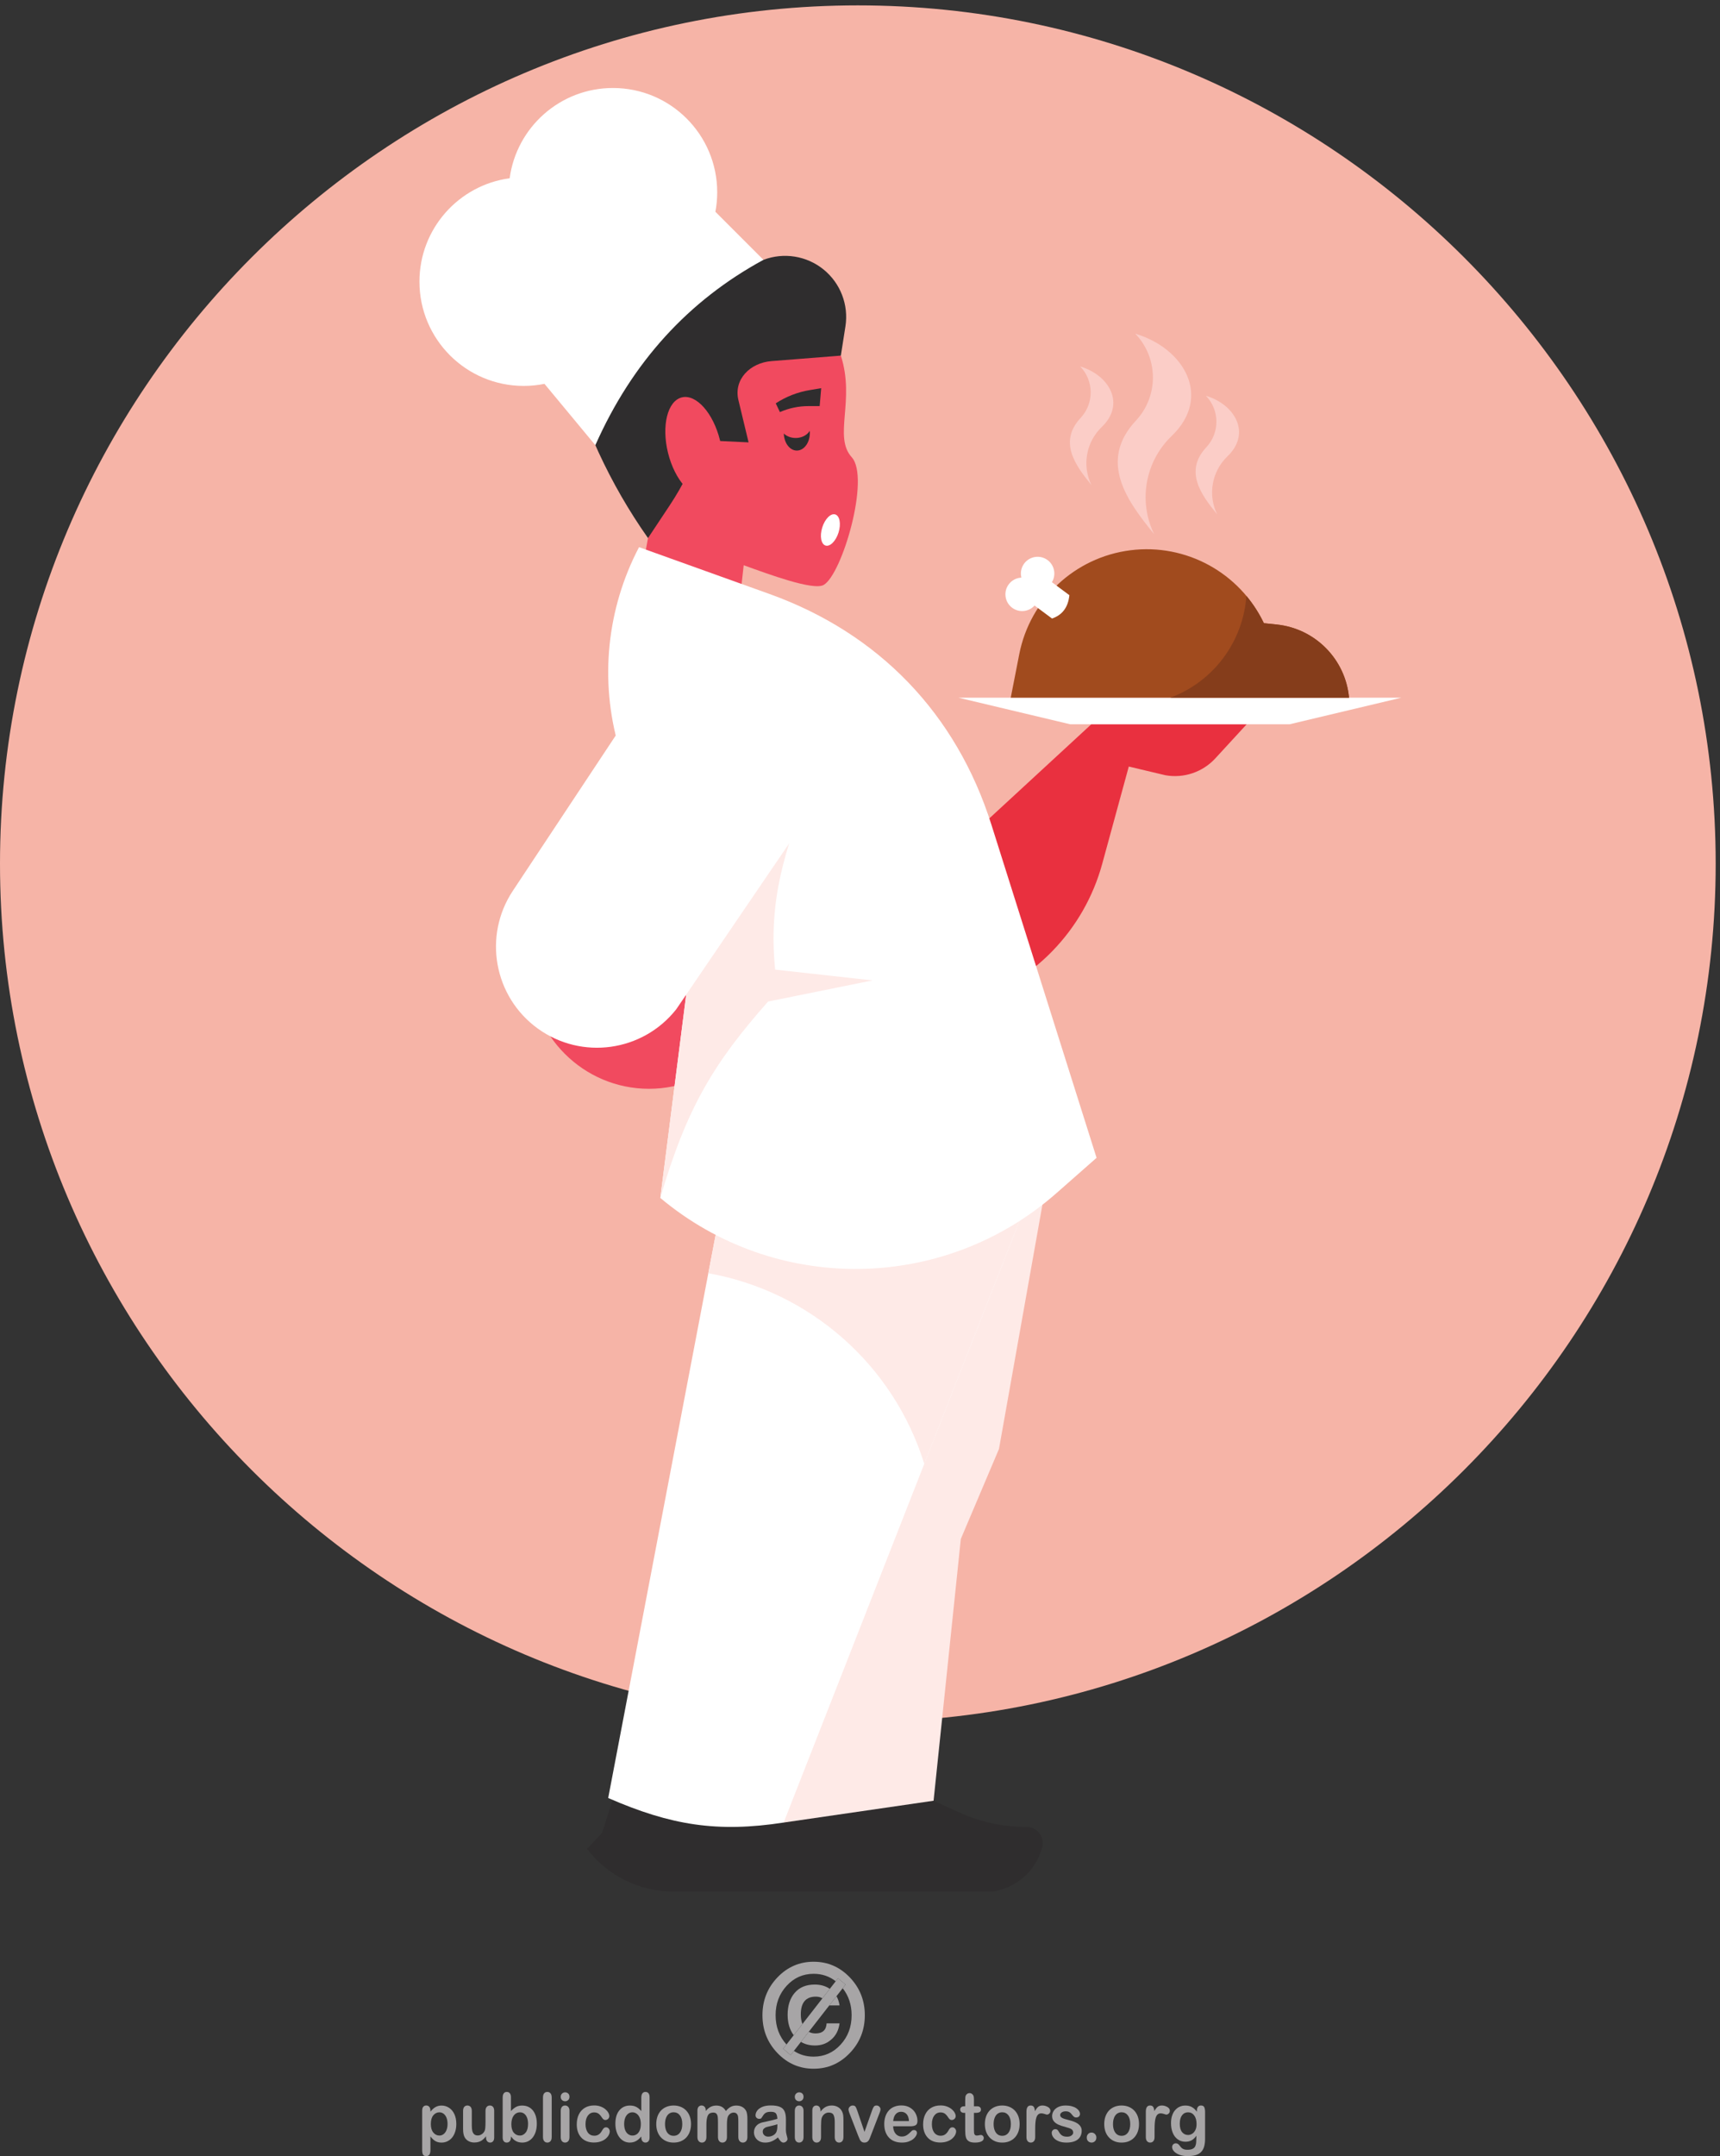 <?xml version="1.0" encoding="UTF-8" standalone="no"?>
<!-- Created with Inkscape (http://www.inkscape.org/) -->

<svg
   version="1.1"
   id="svg1"
   width="622.04"
   height="779.333"
   viewBox="0 0 622.04 779.333"
   sodipodi:docname="chef-serving-a-meal.svg"
   inkscape:version="1.3.2 (091e20ef0f, 2023-11-25, custom)"
   xmlns:inkscape="http://www.inkscape.org/namespaces/inkscape"
   xmlns:sodipodi="http://sodipodi.sourceforge.net/DTD/sodipodi-0.dtd"
   xmlns="http://www.w3.org/2000/svg"
   xmlns:svg="http://www.w3.org/2000/svg">
  <rect x="0" y="0" width="622.04" height="779.333" fill="#333333" stroke="none"/>
  <defs
     id="defs1" />
  <sodipodi:namedview
     id="namedview1"
     pagecolor="#505050"
     bordercolor="#ffffff"
     borderopacity="1"
     inkscape:showpageshadow="0"
     inkscape:pageopacity="0"
     inkscape:pagecheckerboard="1"
     inkscape:deskcolor="#d1d1d1"
     inkscape:zoom="0.99315657"
     inkscape:cx="310.62575"
     inkscape:cy="389.66666"
     inkscape:window-width="1920"
     inkscape:window-height="1002"
     inkscape:window-x="0"
     inkscape:window-y="0"
     inkscape:window-maximized="1"
     inkscape:current-layer="g1">
    <inkscape:page
       x="0"
       y="0"
       inkscape:label="1"
       id="page1"
       width="622.04"
       height="779.333"
       margin="0"
       bleed="0" />
  </sodipodi:namedview>
  <g
     id="g1"
     inkscape:groupmode="layer"
     inkscape:label="1">
    <g
       id="group-R5">
      <path
         id="path2"
         d="m 1159,0 c -4.47,0 -7.44,1.379 -8.86,4.191 -1.46,2.82 -2.17,6.918 -2.17,12.309 v 107 c 0,4.711 0.95,8.262 2.95,10.57 1.98,2.321 4.67,3.52 8.08,3.52 3.37,0 6.11,-1.199 8.22,-3.61 2.11,-2.429 3.18,-5.859 3.18,-10.332 v -2.976 c 4.46,5.738 9.09,10 13.9,12.66 4.82,2.707 10.3,4.066 16.4,4.066 7.29,0 14.02,-1.988 20.17,-5.929 6.14,-3.918 10.99,-9.637 14.58,-17.231 3.56,-7.586 5.33,-16.527 5.33,-26.886 0,-7.613 -1,-14.68 -3.07,-20.992 -2.05,-6.41 -4.88,-11.789 -8.48,-16.121 -3.6,-4.316 -7.87,-7.668 -12.74,-9.969 -4.92,-2.359 -10.2,-3.508 -15.79,-3.508 -6.83,0 -12.53,1.399 -17.14,4.258 -4.64,2.84 -9,6.992 -13.16,12.52 V 16.352 C 1170.4,5.422 1166.59,0 1159,0 m 35.83,119.02 c -6.54,0 -12.06,-2.75 -16.57,-8.09 -4.51,-5.442 -6.76,-13.328 -6.76,-23.821 0,-9.871 2.25,-17.539 6.7,-22.969 4.48,-5.492 10.05,-8.27 16.63,-8.27 3.96,0 7.62,1.199 11,3.629 3.33,2.379 6.04,5.961 8.07,10.711 2.05,4.82 3.05,10.578 3.05,17.34 0,6.551 -0.94,12.199 -2.89,16.847 -1.88,4.704 -4.54,8.313 -7.95,10.864 -3.4,2.488 -7.13,3.758 -11.28,3.758"
         style="fill:#a7a5a6;fill-opacity:1;fill-rule:nonzero;stroke:none"
         transform="matrix(0.133,0,0,-0.133,0,779.333)" />
      <path
         id="path3"
         d="m 1332.78,36.781 c -3.24,0 -5.92,1.25 -8.04,3.648 -2.11,2.481 -3.16,5.879 -3.16,10.34 v 3.141 c -2.87,-3.75 -5.85,-6.879 -9,-9.399 -3.13,-2.602 -6.54,-4.473 -10.24,-5.703 -3.73,-1.219 -7.97,-1.848 -12.71,-1.848 -5.74,0 -10.88,1.25 -15.44,3.699 -4.57,2.48 -8.08,5.91 -10.57,10.262 -2.97,5.277 -4.44,12.848 -4.44,22.668 V 122.73 c 0,4.93 1.08,8.661 3.23,11.09 2.14,2.45 4.98,3.7 8.51,3.7 3.6,0 6.5,-1.25 8.71,-3.75 2.19,-2.481 3.3,-6.18 3.3,-11.04 V 83.031 c 0,-5.723 0.46,-10.551 1.35,-14.43 0.97,-3.93 2.62,-6.992 5.07,-9.211 2.36,-2.199 5.63,-3.289 9.74,-3.289 4.04,0 7.82,1.25 11.31,3.719 3.58,2.469 6.16,5.699 7.77,9.68 1.35,3.539 2,11.199 2,23.078 V 122.73 c 0,4.86 1.1,8.559 3.31,11.04 2.19,2.5 5.05,3.75 8.59,3.75 3.55,0 6.39,-1.25 8.52,-3.7 2.15,-2.429 3.2,-6.16 3.2,-11.09 V 50.922 c 0,-4.723 -1,-8.274 -3.08,-10.613 -2.03,-2.379 -4.67,-3.527 -7.93,-3.527"
         style="fill:#a7a5a6;fill-opacity:1;fill-rule:nonzero;stroke:none"
         transform="matrix(0.133,0,0,-0.133,0,779.333)" />
      <path
         id="path4"
         d="m 1419.95,36.762 c -3.64,0 -7.09,0.457 -10.33,1.367 -3.23,0.891 -5.97,2.07 -8.2,3.602 -2.28,1.41 -4.21,2.988 -5.8,4.531 -1.6,1.598 -3.68,3.93 -6.29,7.09 v -2.43 c 0,-4.68 -1.09,-8.191 -3.25,-10.613 -2.13,-2.379 -4.88,-3.547 -8.15,-3.547 -3.39,0 -6.04,1.168 -8.06,3.547 -2,2.461 -2.99,5.953 -2.99,10.613 V 159.16 c 0,4.992 0.97,8.789 2.92,11.36 1.94,2.601 4.62,3.871 8.13,3.871 3.62,0 6.46,-1.231 8.41,-3.711 1.99,-2.43 2.99,-5.891 2.99,-10.442 v -37.879 c 4.41,4.891 9,8.563 13.64,11.192 4.63,2.551 10.4,3.847 17.24,3.847 7.88,0 14.78,-1.988 20.74,-5.847 5.93,-3.961 10.58,-9.59 13.83,-16.992 3.3,-7.418 4.92,-16.2 4.92,-26.379 0,-7.531 -0.9,-14.398 -2.71,-20.688 -1.85,-6.25 -4.48,-11.66 -7.96,-16.301 -3.5,-4.582 -7.73,-8.09 -12.67,-10.691 -4.98,-2.469 -10.44,-3.738 -16.41,-3.738 m -6,82.258 c -4.56,0 -8.54,-1.309 -12.09,-3.879 -3.56,-2.563 -6.32,-6.301 -8.37,-11.18 -2.02,-4.832 -3.02,-10.621 -3.02,-17.402 0,-9.859 2.14,-17.406 6.45,-22.73 4.33,-5.269 10,-7.957 17.03,-7.957 5.98,0 11.11,2.731 15.46,8.141 4.33,5.418 6.48,13.149 6.48,23.258 0,6.609 -0.9,12.223 -2.69,16.922 -1.82,4.75 -4.39,8.387 -7.66,10.95 -3.35,2.57 -7.17,3.879 -11.59,3.879"
         style="fill:#a7a5a6;fill-opacity:1;fill-rule:nonzero;stroke:none"
         transform="matrix(0.133,0,0,-0.133,0,779.333)" />
      <path
         id="path5"
         d="m 1488.21,36.762 c -3.49,0 -6.29,1.297 -8.48,3.898 -2.18,2.621 -3.27,6.32 -3.27,11.18 V 159.32 c 0,4.981 1.06,8.711 3.17,11.27 2.13,2.531 4.98,3.801 8.58,3.801 3.59,0 6.48,-1.262 8.7,-3.77 2.16,-2.5 3.29,-6.301 3.29,-11.301 V 51.84 c 0,-5.019 -1.13,-8.809 -3.35,-11.34 -2.22,-2.469 -5.12,-3.738 -8.64,-3.738"
         style="fill:#a7a5a6;fill-opacity:1;fill-rule:nonzero;stroke:none"
         transform="matrix(0.133,0,0,-0.133,0,779.333)" />
      <path
         id="path6"
         d="m 1536.49,36.762 c -3.49,0 -6.32,1.297 -8.49,3.879 -2.16,2.641 -3.27,6.34 -3.27,11.199 V 122.73 c 0,4.86 1.11,8.559 3.27,11.04 2.17,2.5 5,3.75 8.49,3.75 3.45,0 6.34,-1.25 8.61,-3.75 2.22,-2.481 3.38,-5.918 3.38,-10.34 V 51.84 c 0,-4.988 -1.16,-8.738 -3.38,-11.281 -2.27,-2.5 -5.16,-3.797 -8.61,-3.797 m 0.23,112.297 c -3.28,0 -6.11,1.05 -8.5,3.23 -2.29,2.09 -3.49,5.133 -3.49,9 0,3.5 1.2,6.359 3.62,8.672 2.38,2.277 5.18,3.348 8.37,3.348 3.08,0 5.82,-1 8.19,-3.039 2.36,-2.059 3.57,-5.09 3.57,-8.981 0,-3.84 -1.18,-6.809 -3.48,-8.937 -2.33,-2.153 -5.07,-3.293 -8.28,-3.293"
         style="fill:#a7a5a6;fill-opacity:1;fill-rule:nonzero;stroke:none"
         transform="matrix(0.133,0,0,-0.133,0,779.333)" />
      <path
         id="path7"
         d="m 1615.04,36.961 c -14.69,0 -26.14,4.469 -34.38,13.379 -8.23,8.941 -12.35,20.871 -12.35,35.891 0,10.16 1.88,19.18 5.63,26.96 3.77,7.778 9.26,13.848 16.36,18.098 7.12,4.293 15.66,6.41 25.56,6.41 6.17,0 11.82,-0.949 16.95,-2.801 5.14,-1.886 9.48,-4.316 13.03,-7.257 3.57,-2.969 6.29,-6.141 8.2,-9.5 1.91,-3.34 2.81,-6.481 2.81,-9.391 0,-2.93 -1.07,-5.43 -3.16,-7.52 -2.13,-2.058 -4.67,-3.101 -7.7,-3.101 -1.98,0 -3.62,0.582 -4.93,1.641 -1.28,1.02 -2.77,2.692 -4.39,5.09 -2.91,4.582 -5.93,8.063 -9.09,10.403 -3.17,2.289 -7.19,3.468 -12.02,3.468 -7.05,0 -12.72,-2.898 -17,-8.609 -4.28,-5.762 -6.41,-13.57 -6.41,-23.5 0,-4.652 0.55,-8.973 1.65,-12.859 1.09,-3.922 2.7,-7.223 4.76,-9.992 2.1,-2.758 4.61,-4.84 7.59,-6.25 2.95,-1.449 6.2,-2.16 9.71,-2.16 4.79,0 8.84,1.129 12.23,3.449 3.42,2.32 6.41,5.832 9,10.512 1.48,2.84 3.03,5 4.72,6.602 1.69,1.57 3.75,2.309 6.18,2.309 2.9,0 5.3,-1.109 7.23,-3.41 1.88,-2.34 2.85,-4.769 2.85,-7.379 0,-3.07 -0.87,-6.391 -2.62,-9.883 -1.81,-3.519 -4.49,-6.848 -8.13,-10.02 -3.61,-3.168 -8.18,-5.738 -13.68,-7.66 -5.5,-1.969 -11.73,-2.918 -18.6,-2.918"
         style="fill:#a7a5a6;fill-opacity:1;fill-rule:nonzero;stroke:none"
         transform="matrix(0.133,0,0,-0.133,0,779.333)" />
      <path
         id="path8"
         d="m 1755.07,36.762 c -3.21,0 -5.92,1.219 -8.05,3.668 -2.11,2.43 -3.16,5.91 -3.16,10.492 v 2.43 c -3.18,-3.82 -6.33,-6.902 -9.46,-9.281 -3.07,-2.41 -6.44,-4.219 -10.07,-5.469 -3.6,-1.203 -7.58,-1.84 -11.86,-1.84 -5.67,0 -10.96,1.27 -15.78,3.738 -4.83,2.602 -9.03,6.129 -12.55,10.789 -3.54,4.652 -6.22,10.141 -8.06,16.449 -1.84,6.273 -2.74,13.082 -2.74,20.441 0,15.461 3.62,27.59 10.87,36.242 7.26,8.66 16.79,12.976 28.61,12.976 6.85,0 12.63,-1.25 17.3,-3.75 4.69,-2.398 9.28,-6.179 13.74,-11.289 v 36.602 c 0,5.078 0.97,8.918 2.92,11.519 1.94,2.61 4.68,3.911 8.29,3.911 3.59,0 6.34,-1.211 8.32,-3.571 1.94,-2.379 2.94,-5.929 2.94,-10.582 V 50.922 c 0,-4.723 -1.07,-8.274 -3.16,-10.613 -2.09,-2.379 -4.78,-3.547 -8.1,-3.547 m -35.45,82.258 c -4.34,0 -8.22,-1.309 -11.66,-3.879 -3.39,-2.563 -6.07,-6.27 -7.94,-11.09 -1.88,-4.832 -2.82,-10.36 -2.82,-16.782 0,-6.699 0.99,-12.398 2.99,-17.141 2.01,-4.727 4.71,-8.25 8.18,-10.629 3.51,-2.43 7.3,-3.629 11.38,-3.629 4.2,0 8.01,1.16 11.45,3.41 3.46,2.277 6.19,5.769 8.28,10.457 2.05,4.672 3.07,10.543 3.07,17.531 0,6.652 -1.02,12.289 -3.07,17.062 -2.09,4.77 -4.84,8.379 -8.36,10.93 -3.51,2.488 -7.34,3.758 -11.5,3.758"
         style="fill:#a7a5a6;fill-opacity:1;fill-rule:nonzero;stroke:none"
         transform="matrix(0.133,0,0,-0.133,0,779.333)" />
      <path
         id="path9"
         d="m 1831.63,36.762 c -7.19,0 -13.64,1.168 -19.4,3.629 -5.74,2.398 -10.71,5.871 -14.93,10.379 -4.19,4.52 -7.37,9.82 -9.58,15.949 -2.17,6.191 -3.23,12.941 -3.23,20.41 0,7.5 1.1,14.351 3.29,20.582 2.22,6.25 5.36,11.551 9.47,16 4.13,4.41 9.1,7.809 14.98,10.199 5.88,2.379 12.32,3.61 19.4,3.61 7.2,0 13.73,-1.231 19.57,-3.649 5.84,-2.41 10.86,-5.891 15.04,-10.371 4.18,-4.48 7.35,-9.82 9.5,-16 2.23,-6.148 3.29,-12.98 3.29,-20.41 0,-7.351 -1.1,-14.16 -3.3,-20.438 -2.21,-6.172 -5.38,-11.551 -9.55,-16.031 -4.19,-4.5 -9.18,-7.852 -14.98,-10.312 -5.8,-2.379 -12.37,-3.547 -19.57,-3.547 m 0,82.359 c -4.67,0 -8.73,-1.281 -12.29,-3.781 -3.51,-2.539 -6.25,-6.238 -8.15,-11.149 -1.93,-4.851 -2.88,-10.55 -2.88,-17.101 0,-6.48 0.95,-12.129 2.83,-16.961 1.89,-4.84 4.58,-8.547 8.11,-11.141 3.47,-2.547 7.65,-3.809 12.38,-3.809 7.17,0 12.91,2.801 17.17,8.461 4.26,5.629 6.41,13.48 6.41,23.449 0,10.07 -2.15,17.961 -6.41,23.582 -4.26,5.598 -10,8.449 -17.17,8.449"
         style="fill:#a7a5a6;fill-opacity:1;fill-rule:nonzero;stroke:none"
         transform="matrix(0.133,0,0,-0.133,0,779.333)" />
      <path
         id="path10"
         d="m 2019.93,36.762 c -3.59,0 -6.54,1.297 -8.81,3.981 -2.32,2.578 -3.48,6.496 -3.48,11.656 v 41.703 c 0,5.32 -0.21,9.578 -0.64,12.789 -0.43,3.257 -1.6,5.91 -3.54,8.089 -1.89,2.192 -4.81,3.301 -8.67,3.301 -3.12,0 -6.11,-0.992 -8.88,-2.879 -2.87,-1.972 -5,-4.57 -6.59,-7.851 -1.76,-4.192 -2.62,-11.57 -2.62,-22.219 V 52.398 c 0,-5.18 -1.12,-9.117 -3.41,-11.738 -2.25,-2.602 -5.25,-3.898 -8.97,-3.898 -3.57,0 -6.47,1.297 -8.69,3.898 -2.23,2.621 -3.34,6.559 -3.34,11.738 v 39.523 c 0,6.207 -0.23,11.047 -0.64,14.539 -0.41,3.418 -1.51,6.269 -3.29,8.488 -1.77,2.223 -4.64,3.332 -8.51,3.332 -7.75,0 -12.85,-2.793 -15.35,-8.402 -2.47,-5.547 -3.67,-13.551 -3.67,-23.969 V 52.398 c 0,-5.16 -1.14,-9.078 -3.34,-11.656 -2.25,-2.684 -5.2,-3.981 -8.81,-3.981 -3.61,0 -6.59,1.297 -8.86,3.981 -2.3,2.578 -3.41,6.496 -3.41,11.629 v 70.938 c 0,4.671 0.99,8.211 3.03,10.621 2.09,2.41 4.79,3.66 8.16,3.66 3.25,0 5.96,-1.129 8.13,-3.399 2.18,-2.281 3.26,-5.402 3.26,-9.402 v -2.359 c 4.1,5.16 8.53,8.941 13.2,11.34 4.69,2.41 9.97,3.628 15.67,3.628 5.97,0 11.05,-1.25 15.36,-3.75 4.32,-2.449 7.82,-6.218 10.6,-11.218 4,5.039 8.31,8.859 12.89,11.289 4.6,2.461 9.64,3.679 15.2,3.679 6.54,0 12.11,-1.296 16.79,-4 4.71,-2.668 8.21,-6.457 10.54,-11.437 2.04,-4.481 3.03,-11.52 3.03,-21.172 V 52.398 c 0,-5.18 -1.12,-9.117 -3.36,-11.738 -2.3,-2.602 -5.26,-3.898 -8.98,-3.898"
         style="fill:#a7a5a6;fill-opacity:1;fill-rule:nonzero;stroke:none"
         transform="matrix(0.133,0,0,-0.133,0,779.333)" />
      <path
         id="path11"
         d="m 2130.14,36.762 c -2.45,0 -4.82,1.168 -7.24,3.547 -2.36,2.422 -4.89,5.891 -7.55,10.402 -5.76,-4.652 -11.31,-8.141 -16.67,-10.441 -5.35,-2.359 -11.38,-3.508 -18.03,-3.508 -6.12,0 -11.44,1.27 -16.06,3.738 -4.63,2.531 -8.18,5.949 -10.68,10.27 -2.48,4.289 -3.75,8.922 -3.75,13.961 0,6.781 2.11,12.539 6.21,17.34 4.1,4.738 9.75,7.961 16.93,9.609 1.51,0.359 5.27,1.152 11.23,2.422 6,1.301 11.09,2.449 15.4,3.5 4.24,1.039 8.89,2.328 13.87,3.839 -0.32,6.571 -1.57,11.36 -3.78,14.469 -2.25,3.031 -6.91,4.531 -13.9,4.531 -6.04,0 -10.57,-0.851 -13.65,-2.621 -3.03,-1.73 -5.65,-4.39 -7.8,-7.941 -2.19,-3.488 -3.71,-5.809 -4.6,-6.93 -0.92,-1.129 -2.86,-1.64 -5.79,-1.64 -2.69,0 -4.98,0.871 -6.89,2.64 -1.97,1.793 -2.95,4.063 -2.95,6.883 0,4.359 1.5,8.609 4.44,12.668 2.96,4.141 7.57,7.52 13.83,10.219 6.26,2.672 14.07,3.98 23.41,3.98 10.43,0 18.64,-1.308 24.65,-3.879 5.96,-2.531 10.14,-6.57 12.62,-12.199 2.48,-5.531 3.72,-12.941 3.72,-22.129 0,-5.801 0,-10.781 -0.05,-14.801 -0.06,-4.082 -0.07,-8.602 -0.14,-13.551 0,-4.652 0.74,-9.531 2.23,-14.551 1.44,-5.051 2.19,-8.32 2.19,-9.738 0,-2.551 -1.18,-4.891 -3.44,-6.973 -2.25,-2.07 -4.86,-3.117 -7.76,-3.117 m -16.34,49.859 c -3.5,-1.359 -8.56,-2.742 -15.2,-4.25 -6.64,-1.48 -11.25,-2.551 -13.81,-3.269 -2.55,-0.711 -4.98,-2.051 -7.28,-4.07 -2.35,-2.082 -3.5,-4.902 -3.5,-8.543 0,-3.769 1.37,-6.957 4.09,-9.578 2.74,-2.66 6.3,-3.961 10.72,-3.961 4.68,0 9.04,1.09 13,3.25 3.98,2.121 6.9,4.93 8.73,8.301 2.15,3.75 3.25,9.91 3.25,18.59 v 3.531"
         style="fill:#a7a5a6;fill-opacity:1;fill-rule:nonzero;stroke:none"
         transform="matrix(0.133,0,0,-0.133,0,779.333)" />
      <path
         id="path12"
         d="m 2173,36.762 c -3.48,0 -6.35,1.297 -8.5,3.879 -2.19,2.641 -3.27,6.34 -3.27,11.199 V 122.73 c 0,4.86 1.08,8.559 3.27,11.04 2.15,2.5 5.02,3.75 8.5,3.75 3.47,0 6.32,-1.25 8.59,-3.75 2.24,-2.481 3.38,-5.918 3.38,-10.34 V 51.84 c 0,-4.988 -1.14,-8.738 -3.38,-11.281 -2.27,-2.5 -5.12,-3.797 -8.59,-3.797 m 0.23,112.297 c -3.28,0 -6.09,1.05 -8.46,3.23 -2.34,2.09 -3.54,5.133 -3.54,9 0,3.5 1.22,6.359 3.64,8.672 2.38,2.277 5.2,3.348 8.36,3.348 3.07,0 5.82,-1 8.2,-3.039 2.35,-2.059 3.54,-5.09 3.54,-8.981 0,-3.84 -1.15,-6.809 -3.47,-8.937 -2.33,-2.153 -5.09,-3.293 -8.27,-3.293"
         style="fill:#a7a5a6;fill-opacity:1;fill-rule:nonzero;stroke:none"
         transform="matrix(0.133,0,0,-0.133,0,779.333)" />
      <path
         id="path13"
         d="m 2281.7,36.762 c -3.51,0 -6.4,1.297 -8.53,3.898 -2.23,2.621 -3.36,6.32 -3.36,11.18 v 41.27 c 0,8.211 -1.06,14.442 -3.23,18.762 -2.22,4.328 -6.56,6.508 -13.06,6.508 -4.22,0 -8.07,-1.32 -11.56,-3.981 -3.48,-2.589 -6.02,-6.226 -7.64,-10.839 -1.16,-3.68 -1.76,-10.559 -1.76,-20.727 V 51.84 c 0,-5.019 -1.11,-8.809 -3.35,-11.34 -2.25,-2.469 -5.12,-3.738 -8.65,-3.738 -3.4,0 -6.24,1.297 -8.42,3.879 -2.24,2.641 -3.32,6.34 -3.32,11.199 V 123.43 c 0,4.742 0.97,8.23 2.96,10.57 1.95,2.34 4.69,3.52 8.09,3.52 2.07,0 3.98,-0.559 5.63,-1.559 1.73,-1.012 3.04,-2.602 4.06,-4.59 0.98,-2.109 1.54,-4.609 1.54,-7.582 v -2.957 c 4.14,5.719 8.72,9.949 13.65,12.637 4.98,2.679 10.66,4.051 17.15,4.051 6.23,0 11.83,-1.418 16.79,-4.309 4.89,-2.82 8.6,-6.801 11.02,-12.012 1.56,-3.058 2.56,-6.347 3.05,-9.828 0.43,-3.5 0.7,-7.973 0.7,-13.43 V 51.84 c 0,-4.988 -1.13,-8.738 -3.28,-11.281 -2.17,-2.5 -5.02,-3.797 -8.48,-3.797"
         style="fill:#a7a5a6;fill-opacity:1;fill-rule:nonzero;stroke:none"
         transform="matrix(0.133,0,0,-0.133,0,779.333)" />
      <path
         id="path14"
         d="m 2350.74,36.762 c -3.36,0 -6.03,0.789 -8.04,2.379 -2.01,1.609 -3.5,3.352 -4.44,5.289 -0.93,1.879 -2.57,5.66 -4.82,11.301 l -22.64,58.352 c -0.52,1.449 -1.07,2.91 -1.64,4.348 -0.52,1.449 -0.96,2.91 -1.36,4.441 -0.36,1.551 -0.57,2.84 -0.57,3.891 0,1.726 0.49,3.398 1.5,5.07 0.98,1.668 2.37,3.047 4.09,4.09 1.75,1.039 3.61,1.598 5.66,1.598 3.92,0 6.64,-1.18 8.12,-3.59 1.49,-2.34 3.15,-6.289 4.97,-11.848 l 19.17,-56.262 20.71,58.719 c 1.66,4.723 3.24,8.031 4.82,10.02 1.6,1.941 3.93,2.961 7.11,2.961 3.03,0 5.59,-1.059 7.76,-3.219 2.06,-2.102 3.14,-4.52 3.14,-7.36 0,-1.082 -0.22,-2.332 -0.59,-3.742 -0.35,-1.488 -0.78,-2.859 -1.28,-4.148 -0.51,-1.231 -1.02,-2.711 -1.7,-4.321 l -22.8,-58.999 c -0.64,-1.691 -1.48,-3.859 -2.48,-6.469 -1.03,-2.582 -2.17,-4.781 -3.4,-6.691 -1.27,-1.82 -2.79,-3.219 -4.59,-4.262 -1.85,-1.02 -4.08,-1.547 -6.7,-1.547"
         style="fill:#a7a5a6;fill-opacity:1;fill-rule:nonzero;stroke:none"
         transform="matrix(0.133,0,0,-0.133,0,779.333)" />
      <path
         id="path15"
         d="m 2452.68,36.762 c -15.24,0 -27.11,4.559 -35.55,13.598 -8.44,9.121 -12.67,21.41 -12.67,36.91 0,7.422 1.07,14.171 3.12,20.422 2.09,6.27 5.12,11.641 9.12,16.098 4,4.512 8.91,7.973 14.79,10.32 5.88,2.391 12.34,3.59 19.51,3.59 9.22,0 17.19,-2.039 23.83,-6.148 6.66,-4.082 11.62,-9.321 14.92,-15.781 3.32,-6.508 4.96,-13.079 4.96,-19.84 0,-6.199 -1.66,-10.25 -5.12,-12.07 -3.46,-1.891 -8.22,-2.789 -14.43,-2.789 h -46.47 c 0.02,-5.66 1.16,-10.59 3.23,-14.93 2.16,-4.262 4.96,-7.492 8.45,-9.699 3.52,-2.191 7.41,-3.25 11.64,-3.25 2.84,0 5.45,0.348 7.78,1.008 2.34,0.742 4.63,1.82 6.85,3.293 2.17,1.488 4.18,3.039 6.06,4.797 1.83,1.66 4.31,3.941 7.2,6.863 1.26,1.137 2.99,1.649 5.24,1.649 2.46,0 4.41,-0.672 5.92,-2.09 1.52,-1.402 2.24,-3.352 2.24,-5.879 0,-2.242 -0.82,-4.871 -2.52,-7.891 -1.68,-2.961 -4.16,-5.852 -7.61,-8.633 -3.4,-2.738 -7.66,-4.988 -12.8,-6.848 -5.09,-1.801 -10.97,-2.699 -17.69,-2.699 m -2.52,83.679 c -5.88,0 -10.76,-2.132 -14.53,-6.39 -3.81,-4.242 -6.08,-10.551 -6.94,-18.879 h 43.05 c -0.57,8.437 -2.73,14.789 -6.56,18.969 -3.81,4.191 -8.81,6.3 -15.02,6.3"
         style="fill:#a7a5a6;fill-opacity:1;fill-rule:nonzero;stroke:none"
         transform="matrix(0.133,0,0,-0.133,0,779.333)" />
      <path
         id="path16"
         d="m 2556.84,36.961 c -14.71,0 -26.15,4.469 -34.38,13.379 -8.2,8.941 -12.36,20.871 -12.36,35.891 0,10.16 1.87,19.18 5.68,26.96 3.77,7.778 9.18,13.848 16.33,18.098 7.11,4.293 15.67,6.41 25.59,6.41 6.15,0 11.75,-0.949 16.93,-2.801 5.12,-1.886 9.43,-4.316 13.05,-7.257 3.57,-2.969 6.27,-6.141 8.18,-9.5 1.86,-3.34 2.81,-6.481 2.81,-9.391 0,-2.93 -1.03,-5.43 -3.22,-7.52 -2.09,-2.058 -4.65,-3.101 -7.66,-3.101 -1.99,0 -3.61,0.582 -4.88,1.641 -1.35,1.02 -2.79,2.692 -4.45,5.09 -2.89,4.582 -5.9,8.063 -9.06,10.403 -3.17,2.289 -7.19,3.468 -12.07,3.468 -6.98,0 -12.66,-2.898 -16.94,-8.609 -4.31,-5.762 -6.44,-13.57 -6.44,-23.5 0,-4.652 0.58,-8.973 1.64,-12.859 1.11,-3.922 2.71,-7.223 4.8,-9.992 2.09,-2.758 4.63,-4.84 7.58,-6.25 2.91,-1.449 6.17,-2.16 9.73,-2.16 4.74,0 8.85,1.129 12.22,3.449 3.38,2.32 6.41,5.832 9.03,10.512 1.44,2.84 2.99,5 4.68,6.602 1.67,1.57 3.72,2.309 6.18,2.309 2.87,0 5.31,-1.109 7.17,-3.41 1.95,-2.34 2.92,-4.769 2.92,-7.379 0,-3.07 -0.87,-6.391 -2.67,-9.883 -1.78,-3.519 -4.44,-6.848 -8.09,-10.02 -3.61,-3.168 -8.2,-5.738 -13.73,-7.66 -5.49,-1.969 -11.72,-2.918 -18.57,-2.918"
         style="fill:#a7a5a6;fill-opacity:1;fill-rule:nonzero;stroke:none"
         transform="matrix(0.133,0,0,-0.133,0,779.333)" />
      <path
         id="path17"
         d="m 2650.76,36.762 c -7.42,0 -13.06,1.297 -16.89,3.898 -3.81,2.621 -6.35,6.191 -7.5,10.84 -1.21,4.602 -1.8,10.73 -1.8,18.422 v 47.629 h -3.16 c -3.36,0 -5.98,0.828 -7.79,2.551 -1.82,1.679 -2.7,3.82 -2.7,6.429 0,2.61 0.94,4.719 2.79,6.379 1.92,1.672 4.65,2.5 8.24,2.5 h 2.62 v 14.91 c 0,3.961 0.1,7.129 0.31,9.391 0.2,2.269 0.73,4.187 1.7,5.84 0.9,1.668 2.25,3.07 4.01,4.14 1.72,1.039 3.65,1.539 5.8,1.539 3.01,0 5.74,-1.171 8.16,-3.5 1.6,-1.609 2.66,-3.5 3.09,-5.75 0.45,-2.269 0.64,-5.531 0.64,-9.691 V 135.41 h 8.73 c 3.36,0 5.94,-0.828 7.7,-2.5 1.8,-1.66 2.66,-3.769 2.66,-6.379 0,-3.332 -1.25,-5.699 -3.81,-7 -2.5,-1.312 -6.12,-1.98 -10.82,-1.98 h -4.46 V 71.898 c 0,-3.879 0.14,-6.859 0.39,-8.969 0.3,-2.109 1.04,-3.801 2.15,-5.07 1.1,-1.32 2.93,-1.988 5.51,-1.988 1.39,0 3.26,0.25 5.66,0.789 2.33,0.512 4.18,0.762 5.55,0.762 1.9,0 3.67,-0.832 5.18,-2.363 1.5,-1.637 2.3,-3.578 2.3,-5.969 0,-3.98 -2.05,-7.031 -6.25,-9.168 -4.22,-2.113 -10.19,-3.16 -18.01,-3.16"
         style="fill:#a7a5a6;fill-opacity:1;fill-rule:nonzero;stroke:none"
         transform="matrix(0.133,0,0,-0.133,0,779.333)" />
      <path
         id="path18"
         d="m 2725.16,36.762 c -7.23,0 -13.69,1.168 -19.41,3.629 -5.73,2.398 -10.73,5.871 -14.91,10.379 -4.2,4.52 -7.4,9.82 -9.55,15.949 -2.17,6.191 -3.24,12.941 -3.24,20.41 0,7.5 1.07,14.351 3.24,20.582 2.27,6.25 5.37,11.551 9.49,16 4.14,4.41 9.13,7.809 14.97,10.199 5.91,2.379 12.36,3.61 19.41,3.61 7.21,0 13.69,-1.231 19.57,-3.649 5.86,-2.41 10.86,-5.891 15.04,-10.371 4.14,-4.48 7.38,-9.82 9.53,-16 2.17,-6.148 3.26,-12.98 3.26,-20.41 0,-7.351 -1.09,-14.16 -3.32,-20.438 -2.19,-6.172 -5.39,-11.551 -9.55,-16.031 -4.18,-4.5 -9.18,-7.852 -14.96,-10.312 -5.8,-2.379 -12.29,-3.547 -19.57,-3.547 m 0,82.359 c -4.65,0 -8.73,-1.281 -12.27,-3.781 -3.55,-2.539 -6.27,-6.238 -8.16,-11.149 -1.92,-4.851 -2.89,-10.55 -2.89,-17.101 0,-6.48 0.97,-12.129 2.85,-16.961 1.87,-4.84 4.55,-8.547 8.07,-11.141 3.49,-2.547 7.61,-3.809 12.4,-3.809 7.21,0 12.89,2.801 17.18,8.461 4.24,5.629 6.39,13.48 6.39,23.449 0,10.07 -2.15,17.961 -6.39,23.582 -4.29,5.598 -9.97,8.449 -17.18,8.449"
         style="fill:#a7a5a6;fill-opacity:1;fill-rule:nonzero;stroke:none"
         transform="matrix(0.133,0,0,-0.133,0,779.333)" />
      <path
         id="path19"
         d="m 2802.83,36.762 c -3.39,0 -6.23,1.297 -8.41,3.797 -2.21,2.543 -3.28,6.293 -3.28,11.281 v 68.969 c 0,11.152 3.82,16.711 11.54,16.711 3.9,0 6.78,-1.34 8.53,-3.918 1.72,-2.582 2.64,-6.454 2.87,-11.52 2.84,5.066 5.77,8.938 8.75,11.52 2.99,2.578 6.96,3.918 11.92,3.918 5.04,0 9.84,-1.34 14.57,-3.918 4.67,-2.582 7.05,-6.051 7.05,-10.34 0,-3.032 -1.04,-5.551 -3.03,-7.492 -1.97,-1.95 -4.14,-2.969 -6.48,-2.969 -0.86,0 -2.97,0.578 -6.31,1.711 -3.34,1.109 -6.29,1.687 -8.85,1.687 -3.46,0 -6.29,-0.937 -8.48,-2.89 -2.2,-1.918 -3.92,-4.719 -5.15,-8.469 -1.21,-3.781 -2.09,-8.219 -2.52,-13.418 -0.45,-5.141 -0.68,-11.441 -0.68,-18.941 V 51.84 c 0,-5.019 -1.14,-8.809 -3.4,-11.34 -2.27,-2.469 -5.14,-3.738 -8.64,-3.738"
         style="fill:#a7a5a6;fill-opacity:1;fill-rule:nonzero;stroke:none"
         transform="matrix(0.133,0,0,-0.133,0,779.333)" />
      <path
         id="path20"
         d="m 2899.59,36.762 c -8.46,0 -15.8,1.367 -21.91,4.09 -6.08,2.719 -10.59,6.109 -13.46,10.188 -2.93,4.062 -4.41,8.16 -4.41,12.262 0,2.731 0.95,5.07 2.85,6.988 1.83,1.973 4.2,2.91 7.01,2.91 2.5,0 4.43,-0.641 5.76,-1.891 1.35,-1.328 2.58,-3.09 3.83,-5.367 2.44,-4.453 5.33,-7.742 8.77,-9.922 3.34,-2.211 7.99,-3.281 13.89,-3.281 4.72,0 8.63,1.121 11.68,3.332 3.02,2.199 4.6,4.731 4.6,7.57 0,4.379 -1.62,7.57 -4.74,9.531 -3.2,2.059 -8.38,3.949 -15.65,5.75 -8.16,2.137 -14.82,4.348 -19.96,6.668 -5.13,2.332 -9.29,5.43 -12.34,9.23 -3.07,3.769 -4.63,8.5 -4.63,14.071 0,4.98 1.43,9.668 4.28,14.05 2.83,4.438 7.07,7.957 12.6,10.61 5.52,2.629 12.2,3.969 20.05,3.969 6.14,0 11.66,-0.688 16.59,-2.008 4.88,-1.321 9.02,-3.133 12.24,-5.352 3.28,-2.25 5.8,-4.719 7.5,-7.43 1.74,-2.761 2.58,-5.421 2.58,-8 0,-2.859 -0.9,-5.14 -2.75,-7.019 -1.84,-1.75 -4.46,-2.68 -7.78,-2.68 -2.46,0 -4.51,0.711 -6.25,2.199 -1.68,1.43 -3.67,3.602 -5.86,6.469 -1.79,2.43 -3.9,4.391 -6.36,5.832 -2.44,1.438 -5.75,2.18 -9.91,2.18 -4.29,0 -7.89,-0.949 -10.68,-2.871 -2.85,-1.899 -4.3,-4.281 -4.3,-7.129 0,-2.609 1.06,-4.742 3.13,-6.41 2.11,-1.66 4.9,-3.031 8.46,-4.141 3.55,-1.09 8.41,-2.449 14.62,-4 7.37,-1.859 13.38,-4.102 18.05,-6.719 4.67,-2.582 8.21,-5.652 10.61,-9.199 2.44,-3.57 3.65,-7.602 3.65,-12.113 0,-6.84 -1.6,-12.688 -4.82,-17.57 -3.21,-4.879 -7.91,-8.527 -14.15,-11.078 -6.25,-2.449 -13.8,-3.719 -22.79,-3.719"
         style="fill:#a7a5a6;fill-opacity:1;fill-rule:nonzero;stroke:none"
         transform="matrix(0.133,0,0,-0.133,0,779.333)" />
      <path
         id="path21"
         d="m 2968.3,36.762 c -3.59,0 -6.7,1.168 -9.27,3.629 -2.66,2.398 -3.95,5.809 -3.95,10.141 0,3.668 1.23,6.859 3.69,9.527 2.5,2.66 5.61,3.953 9.26,3.953 3.63,0 6.76,-1.293 9.28,-3.934 2.61,-2.586 3.92,-5.828 3.92,-9.547 0,-4.289 -1.31,-7.672 -3.92,-10.102 -2.52,-2.449 -5.53,-3.668 -9.01,-3.668"
         style="fill:#a7a5a6;fill-opacity:1;fill-rule:nonzero;stroke:none"
         transform="matrix(0.133,0,0,-0.133,0,779.333)" />
      <path
         id="path22"
         d="m 3049.75,36.762 c -7.19,0 -13.65,1.168 -19.4,3.629 -5.74,2.398 -10.68,5.871 -14.88,10.379 -4.26,4.52 -7.42,9.82 -9.63,15.949 -2.13,6.191 -3.22,12.941 -3.22,20.41 0,7.5 1.09,14.351 3.3,20.582 2.25,6.25 5.35,11.551 9.45,16 4.12,4.41 9.12,7.809 14.98,10.199 5.86,2.379 12.29,3.61 19.4,3.61 7.19,0 13.71,-1.231 19.57,-3.649 5.88,-2.41 10.88,-5.891 15.06,-10.371 4.16,-4.48 7.32,-9.82 9.53,-16 2.17,-6.148 3.26,-12.98 3.26,-20.41 0,-7.351 -1.09,-14.16 -3.34,-20.438 -2.21,-6.172 -5.37,-11.551 -9.55,-16.031 -4.2,-4.5 -9.12,-7.852 -14.96,-10.312 -5.78,-2.379 -12.31,-3.547 -19.57,-3.547 m 0,82.359 c -4.65,0 -8.69,-1.281 -12.25,-3.781 -3.55,-2.539 -6.27,-6.238 -8.16,-11.149 -1.9,-4.851 -2.87,-10.55 -2.87,-17.101 0,-6.48 0.91,-12.129 2.79,-16.961 1.93,-4.84 4.61,-8.547 8.13,-11.141 3.49,-2.547 7.61,-3.809 12.36,-3.809 7.19,0 12.89,2.801 17.15,8.461 4.26,5.629 6.4,13.48 6.4,23.449 0,10.07 -2.14,17.961 -6.4,23.582 -4.26,5.598 -9.96,8.449 -17.15,8.449"
         style="fill:#a7a5a6;fill-opacity:1;fill-rule:nonzero;stroke:none"
         transform="matrix(0.133,0,0,-0.133,0,779.333)" />
      <path
         id="path23"
         d="m 3127.48,36.762 c -3.47,0 -6.25,1.297 -8.48,3.797 -2.2,2.543 -3.29,6.293 -3.29,11.281 v 68.969 c 0,11.152 3.9,16.711 11.58,16.711 3.94,0 6.76,-1.34 8.49,-3.918 1.72,-2.582 2.74,-6.454 2.93,-11.52 2.8,5.066 5.71,8.938 8.7,11.52 2.98,2.578 6.99,3.918 11.93,3.918 5.06,0 9.9,-1.34 14.55,-3.918 4.71,-2.582 7.07,-6.051 7.07,-10.34 0,-3.032 -1.02,-5.551 -2.99,-7.492 -2.03,-1.95 -4.16,-2.969 -6.52,-2.969 -0.84,0 -2.93,0.578 -6.27,1.711 -3.34,1.109 -6.29,1.687 -8.87,1.687 -3.46,0 -6.27,-0.937 -8.53,-2.89 -2.17,-1.918 -3.89,-4.719 -5.12,-8.469 -1.19,-3.781 -2.05,-8.219 -2.5,-13.418 -0.45,-5.141 -0.7,-11.441 -0.7,-18.941 V 51.84 c 0,-5.019 -1.14,-8.809 -3.38,-11.34 -2.25,-2.469 -5.14,-3.738 -8.6,-3.738"
         style="fill:#a7a5a6;fill-opacity:1;fill-rule:nonzero;stroke:none"
         transform="matrix(0.133,0,0,-0.133,0,779.333)" />
      <path
         id="path24"
         d="m 3229.26,0 c -8.2,0 -15.53,1.148 -21.93,3.551 -6.45,2.449 -11.41,5.48 -14.89,9.289 -3.47,3.75 -5.23,7.649 -5.23,11.672 0,3.027 0.98,5.488 2.99,7.387 1.95,1.941 4.33,2.891 7.11,2.891 3.49,0 6.5,-1.629 9.16,-4.82 1.27,-1.68 2.61,-3.309 3.94,-4.949 1.35,-1.688 2.85,-3.129 4.51,-4.277 1.66,-1.211 3.68,-2.082 6,-2.66 2.27,-0.582 4.96,-0.863 7.99,-0.863 6.11,0 10.94,0.902 14.29,2.68 3.4,1.774 5.79,4.274 7.17,7.473 1.31,3.211 2.17,6.617 2.31,10.309 0.29,3.711 0.45,9.559 0.6,17.68 -3.65,-5.301 -7.93,-9.371 -12.67,-12.149 -4.77,-2.781 -10.49,-4.141 -17.05,-4.141 -8.01,0 -14.96,2.07 -20.86,6.34 -5.98,4.238 -10.55,10.141 -13.73,17.801 -3.15,7.59 -4.79,16.398 -4.79,26.398 0,7.48 0.96,14.211 2.95,20.2 1.9,5.961 4.65,11.023 8.3,15.14 3.56,4.121 7.74,7.231 12.42,9.332 4.73,2.059 9.83,3.117 15.49,3.117 6.7,0 12.54,-1.359 17.46,-4.066 4.98,-2.66 9.51,-6.922 13.75,-12.66 V 124 c 0,4.332 1.06,7.621 3.05,10.051 2.03,2.34 4.65,3.539 7.81,3.539 4.61,0 7.66,-1.551 9.18,-4.68 1.49,-3.129 2.25,-7.66 2.25,-13.539 V 47.352 c 0,-8.242 -0.9,-15.32 -2.54,-21.223 -1.68,-5.957 -4.4,-10.859 -8.09,-14.719 -3.71,-3.879 -8.59,-6.731 -14.55,-8.629 C 3245.65,0.961 3238.17,0 3229.26,0 m 1.21,119.02 c -6.76,0 -12.23,-2.75 -16.29,-8.09 -4.12,-5.418 -6.17,-13.051 -6.17,-22.989 0,-10.02 2.11,-17.633 6.33,-22.793 4.18,-5.117 9.65,-7.726 16.27,-7.726 3.92,0 7.69,1.148 11.19,3.359 3.51,2.219 6.36,5.527 8.59,9.969 2.21,4.481 3.28,9.859 3.28,16.191 0,10.098 -2.14,17.957 -6.4,23.59 -4.24,5.668 -9.87,8.489 -16.8,8.489"
         style="fill:#a7a5a6;fill-opacity:1;fill-rule:nonzero;stroke:none"
         transform="matrix(0.133,0,0,-0.133,0,779.333)" />
      <path
         id="path25"
         d="m 2212.43,237.469 c -38.43,0 -71.25,14.211 -98.45,42.633 -27.18,28.378 -40.74,62.66 -40.74,102.8 0,40.11 13.56,74.336 40.74,102.778 27.2,28.39 60.02,42.59 98.45,42.59 38.37,0 71.15,-14.2 98.37,-42.59 27.19,-28.442 40.8,-62.668 40.8,-102.778 0,-40.14 -13.61,-74.422 -40.8,-102.8 -27.22,-28.422 -60,-42.633 -98.37,-42.633 m -53.68,48.472 c 15.73,-10.41 33.61,-15.609 53.68,-15.609 28.92,0 53.39,10.879 73.35,32.637 20,21.722 29.94,48.41 29.94,79.933 0,28.399 -8.08,52.868 -24.32,73.348 l 7.74,9.941 -20.29,17.2 -6.38,-8.192 c -17.23,13.5 -37.26,20.25 -60.04,20.25 -29.02,0 -53.47,-10.867 -73.45,-32.64 -19.97,-21.75 -29.97,-48.411 -29.97,-79.907 0,-31.332 9.88,-57.89 29.61,-79.543 l -9.06,-11.64 20.29,-17.219 8.9,11.441 m 57.49,14.668 c -14.68,0 -27.47,3.289 -38.37,9.871 l 21.3,27.34 c 5.28,-2.941 11.44,-4.41 18.48,-4.41 18.98,0 28.99,9.102 30.01,27.27 h 35.23 c -2.5,-18.989 -10.27,-33.809 -23.22,-44.481 -11.97,-10.437 -26.48,-15.59 -43.43,-15.59 m -58.01,27.922 c -11.02,14.77 -16.52,33.328 -16.52,55.61 0,24.8 6.44,44.621 19.3,59.621 12.83,14.937 31,22.457 54.46,22.457 15.89,0 29.55,-3.91 40.9,-11.688 l -20.09,-25.789 c -4.65,3.078 -10.61,4.617 -17.89,4.617 -27.21,0 -40.86,-16.129 -40.86,-48.398 0,-9.82 1.48,-18.461 4.43,-25.961 l -23.73,-30.469 m 124.66,81.008 h -27.87 l 19.56,25.121 c 4.11,-7.289 6.88,-15.672 8.31,-25.121"
         style="fill:#a7a5a6;fill-opacity:1;fill-rule:nonzero;stroke:none"
         transform="matrix(0.133,0,0,-0.133,0,779.333)" />
      <path
         id="path26"
         d="m 2149.85,274.5 -20.29,17.219 9.06,11.64 19.61,25.172 23.73,30.469 54.32,69.742 20.09,25.789 16.1,20.668 6.38,8.192 20.29,-17.2 -7.74,-9.941 -16.82,-21.59 -19.56,-25.121 -55.85,-71.719 -21.3,-27.34 -19.12,-24.539 -8.9,-11.441"
         style="fill:#a7a5a6;fill-opacity:1;fill-rule:nonzero;stroke:none"
         transform="matrix(0.133,0,0,-0.133,0,779.333)" />
      <path
         id="path27"
         d="m 2332.63,1179.76 c 1284.77,0 2332.63,1047.86 2332.63,2332.63 0,1284.77 -1047.86,2332.63 -2332.63,2332.63 C 1047.87,5845.02 0,4797.16 0,3512.39 0,2227.62 1047.87,1179.76 2332.63,1179.76"
         style="fill:#f6b4a7;fill-opacity:1;fill-rule:evenodd;stroke:none"
         transform="matrix(0.133,0,0,-0.133,0,779.333)" />
      <path
         id="path28"
         d="m 2538.55,965.809 69.43,-31.668 c 57.58,-26.25 120.15,-39.743 183.43,-39.532 13.62,0.051 26.49,-6.23 34.83,-17 8.35,-10.75 11.22,-24.777 7.78,-37.961 -16.55,-63.457 -69.44,-110.878 -134.32,-120.429 h -869.88 c -91.64,0 -178,42.84 -233.45,115.801 l 40.79,43.531 28.55,89.531 872.84,-2.273"
         style="fill:#2f2d2e;fill-opacity:1;fill-rule:evenodd;stroke:none"
         transform="matrix(0.133,0,0,-0.133,0,779.333)" />
      <path
         id="path29"
         d="m 2556.16,3511.99 411.31,379.29 h 422.44 l -85.23,-92.65 c -34.34,-37.32 -85.28,-54.64 -135.26,-45.97 l -100.04,23.74 -72.26,-264.41 c -49.38,-180.67 -187.81,-323.5 -366.85,-378.5 l -74.11,378.5"
         style="fill:#e9303f;fill-opacity:1;fill-rule:evenodd;stroke:none"
         transform="matrix(0.133,0,0,-0.133,0,779.333)" />
      <path
         id="path30"
         d="m 2872.05,2796.34 -155.64,-874.5 -103.75,-244.57 -74.11,-711.461 -407.61,-59.289 -214.79,1083.24 955.9,806.58"
         style="fill:#feeae7;fill-opacity:1;fill-rule:evenodd;stroke:none"
         transform="matrix(0.133,0,0,-0.133,0,779.333)" />
      <path
         id="path31"
         d="M 2872.05,2796.34 2130.94,906.52 c -180.39,-27.758 -306.84,-7.559 -477.14,66.699 l 314.09,1645.251 904.16,177.87"
         style="fill:#ffffff;fill-opacity:1;fill-rule:evenodd;stroke:none"
         transform="matrix(0.133,0,0,-0.133,0,779.333)" />
      <path
         id="path32"
         d="m 2872.05,2796.34 -358.83,-915 c -82.99,267.6 -309.91,468.79 -587.16,518.01 l 41.83,219.12 904.16,177.87"
         style="fill:#feeae7;fill-opacity:1;fill-rule:evenodd;stroke:none"
         transform="matrix(0.133,0,0,-0.133,0,779.333)" />
      <path
         id="path33"
         d="m 1764.67,2900.63 c 178.42,0 323.94,145.52 323.94,323.94 0,178.42 -145.52,323.94 -323.94,323.94 -178.42,0 -323.94,-145.52 -323.94,-323.94 0,-178.42 145.52,-323.94 323.94,-323.94"
         style="fill:#f14a5f;fill-opacity:1;fill-rule:evenodd;stroke:none"
         transform="matrix(0.133,0,0,-0.133,0,779.333)" />
      <path
         id="path34"
         d="m 2286.41,4893.17 c 39.49,-122.32 -21.03,-220.17 29.62,-276.18 50.64,-56.02 -26.06,-318.02 -76.23,-346.98 -28.11,-16.22 -150.27,29.27 -217.57,53.5 l -14.37,-129.31 -264.57,100.13 25.39,139.57 -120.96,528.05 638.69,-68.78"
         style="fill:#f14a5f;fill-opacity:1;fill-rule:evenodd;stroke:none"
         transform="matrix(0.133,0,0,-0.133,0,779.333)" />
      <path
         id="path35"
         d="m 2286.41,4893.17 12.45,79.44 c 9.17,58.44 -13.47,117.34 -59.41,154.6 -45.94,37.27 -108.24,47.27 -163.53,26.24 l -408.15,-36.37 c -49.87,-4.44 -88.29,-45.92 -88.91,-95.97 l -10.1,-11.13 c -31.02,-34.14 -42.8,-81.59 -31.32,-126.27 44.8,-174.39 120.9,-339.19 224.59,-486.38 l 59.3,89.33 c 36.46,54.94 65.67,114.37 86.89,176.8 l 127.3,-6.06 -27.63,114.8 c -13.59,56.5 32,101.51 89.92,106.09 l 188.6,14.88"
         style="fill:#2f2d2e;fill-opacity:1;fill-rule:evenodd;stroke:none"
         transform="matrix(0.133,0,0,-0.133,0,779.333)" />
      <path
         id="path36"
         d="m 1853.96,4779.64 c -38.97,-9.67 -55.73,-77.3 -37.43,-151.05 18.3,-73.76 64.73,-125.71 103.7,-116.04 38.98,9.67 55.73,77.3 37.43,151.06 -18.3,73.75 -64.73,125.7 -103.7,116.03"
         style="fill:#f14a5f;fill-opacity:1;fill-rule:evenodd;stroke:none"
         transform="matrix(0.133,0,0,-0.133,0,779.333)" />
      <path
         id="path37"
         d="m 2233,4804.72 -4.2,-48.74 h -30.63 c -26.66,0 -53.04,-5.54 -77.45,-16.25 l -11.32,23.79 c 27.94,18.23 59.35,30.48 92.27,35.97 l 31.33,5.23"
         style="fill:#2f2d2e;fill-opacity:1;fill-rule:evenodd;stroke:none"
         transform="matrix(0.133,0,0,-0.133,0,779.333)" />
      <path
         id="path38"
         d="m 2166.74,4731.01 c -19.54,0 -35.39,-21.46 -35.39,-47.94 0,-26.48 15.85,-47.95 35.39,-47.95 19.55,0 35.4,21.47 35.4,47.95 0,26.48 -15.85,47.94 -35.4,47.94"
         style="fill:#2f2d2e;fill-opacity:1;fill-rule:evenodd;stroke:none"
         transform="matrix(0.133,0,0,-0.133,0,779.333)" />
      <path
         id="path39"
         d="m 2271.25,4461.55 c -12.22,3.83 -28.06,-11.98 -35.39,-35.32 -7.31,-23.33 -3.34,-45.37 8.88,-49.2 12.21,-3.83 28.06,11.99 35.38,35.32 7.32,23.34 3.34,45.37 -8.87,49.2"
         style="fill:#ffffff;fill-opacity:1;fill-rule:evenodd;stroke:none"
         transform="matrix(0.133,0,0,-0.133,0,779.333)" />
      <path
         id="path40"
         d="m 2695.94,3617.95 285.82,-904.9 -108.9,-95.84 c -306.58,-269.82 -764.22,-275.44 -1077.34,-13.24 l 73.88,580.14 -186.7,644.63 c -52.59,181.6 -32.89,376.5 54.96,543.9 l 354.5,-127.18 c 297.8,-106.85 508.48,-325.81 603.78,-627.51"
         style="fill:#ffffff;fill-opacity:1;fill-rule:evenodd;stroke:none"
         transform="matrix(0.133,0,0,-0.133,0,779.333)" />
      <path
         id="path41"
         d="m 1795.52,2603.97 73.88,580.14 -93.35,322.32 424.31,216.83 c -64.84,-174.75 -111.75,-305.35 -92.64,-498.69 l 264.95,-29.35 -284.06,-57.43 c -147.63,-166.8 -221.84,-289.31 -293.09,-533.82"
         style="fill:#feeae7;fill-opacity:1;fill-rule:evenodd;stroke:none"
         transform="matrix(0.133,0,0,-0.133,0,779.333)" />
      <path
         id="path42"
         d="m 1757.34,3986.11 -362.95,-547.59 c -81.33,-122.72 -51.41,-287.75 67.84,-374.1 119.24,-86.34 285.37,-63.28 376.58,52.29 l 362.2,531.79 c 83.58,122.71 56.48,289.38 -61.67,379.29 -118.16,89.91 -286.01,71.59 -382,-41.68"
         style="fill:#ffffff;fill-opacity:1;fill-rule:evenodd;stroke:none"
         transform="matrix(0.133,0,0,-0.133,0,779.333)" />
      <path
         id="path43"
         d="m 2075.92,5153.45 -130.64,130.65 c 3.23,17.15 4.95,34.83 4.95,52.92 0,156.56 -126.92,283.48 -283.47,283.48 -143.61,0 -262.26,-106.79 -280.91,-245.29 -138.49,-18.65 -245.28,-137.3 -245.28,-280.9 0,-156.56 126.91,-283.47 283.47,-283.47 19.34,0 38.22,1.94 56.48,5.63 l 138.33,-166.73 c 100.41,226.4 253.69,393.25 457.07,503.71"
         style="fill:#ffffff;fill-opacity:1;fill-rule:evenodd;stroke:none"
         transform="matrix(0.133,0,0,-0.133,0,779.333)" />
      <path
         id="path44"
         d="m 2163.57,4669.32 c 23.6,0 42.85,15.81 42.85,35.21 0,19.39 -19.25,35.2 -42.85,35.2 -23.6,0 -42.85,-15.81 -42.85,-35.2 0,-19.4 19.25,-35.21 42.85,-35.21"
         style="fill:#f14a5f;fill-opacity:1;fill-rule:evenodd;stroke:none"
         transform="matrix(0.133,0,0,-0.133,0,779.333)" />
      <path
         id="path45"
         d="m 2606.19,3963.54 h 1204.3 l -303.84,-72.26 h -596.62 l -303.84,72.26"
         style="fill:#ffffff;fill-opacity:1;fill-rule:evenodd;stroke:none"
         transform="matrix(0.133,0,0,-0.133,0,779.333)" />
      <path
         id="path46"
         d="m 2748.39,3963.54 23.16,118.22 c 29.27,149.44 151.05,263.28 302.12,282.42 151.07,19.15 297.39,-60.71 363.02,-198.12 l 35.21,-3.7 c 104.48,-11 186.68,-94.21 196.39,-198.82 h -919.9"
         style="fill:#a14b1e;fill-opacity:1;fill-rule:evenodd;stroke:none"
         transform="matrix(0.133,0,0,-0.133,0,779.333)" />
      <path
         id="path47"
         d="m 3389.11,4240.2 c 18.6,-22.27 34.66,-47.09 47.58,-74.14 l 35.21,-3.7 c 104.48,-11 186.68,-94.21 196.39,-198.82 h -485.96 c 117.79,43.96 198.11,152.6 206.78,276.66"
         style="fill:#853d1b;fill-opacity:1;fill-rule:evenodd;stroke:none"
         transform="matrix(0.133,0,0,-0.133,0,779.333)" />
      <path
         id="path48"
         d="m 2860.33,4277.43 47.5,-35.31 c -3.43,-33.95 -20.06,-54.15 -47.16,-63.45 l -47.5,35.31 c -15.52,-17.26 -41.92,-20.18 -60.92,-6.06 -20.16,14.98 -24.36,43.48 -9.37,63.63 8.48,11.42 21.28,17.71 34.45,18.31 -3.22,12.79 -0.88,26.86 7.59,38.27 14.99,20.16 43.48,24.36 63.64,9.37 19,-14.12 23.82,-40.23 11.77,-60.07"
         style="fill:#ffffff;fill-opacity:1;fill-rule:evenodd;stroke:none"
         transform="matrix(0.133,0,0,-0.133,0,779.333)" />
      <path
         id="path49"
         d="m 3186.06,4674.88 c -72.13,-69.14 -91.45,-176.9 -47.84,-266.8 -73.35,89.83 -152.74,197.84 -49.43,308.49 62.28,66.71 61.47,170.5 -1.86,236.23 133.74,-39.76 209.39,-172.22 99.13,-277.92"
         style="fill:#fbcdc7;fill-opacity:1;fill-rule:evenodd;stroke:none"
         transform="matrix(0.133,0,0,-0.133,0,779.333)" />
      <path
         id="path50"
         d="m 2995.99,4699.3 c -42.64,-40.88 -54.06,-104.59 -28.28,-157.73 -43.37,53.11 -90.29,116.96 -29.22,182.37 36.82,39.45 36.34,100.81 -1.1,139.67 79.06,-23.51 123.79,-101.82 58.6,-164.31"
         style="fill:#fbcdc7;fill-opacity:1;fill-rule:evenodd;stroke:none"
         transform="matrix(0.133,0,0,-0.133,0,779.333)" />
      <path
         id="path51"
         d="m 3337.83,4619.63 c -42.65,-40.87 -54.07,-104.58 -28.29,-157.73 -43.36,53.11 -90.29,116.97 -29.22,182.38 36.82,39.44 36.34,100.8 -1.1,139.66 79.07,-23.51 123.79,-101.82 58.61,-164.31"
         style="fill:#fbcdc7;fill-opacity:1;fill-rule:evenodd;stroke:none"
         transform="matrix(0.133,0,0,-0.133,0,779.333)" />
    </g>
  </g>
</svg>
